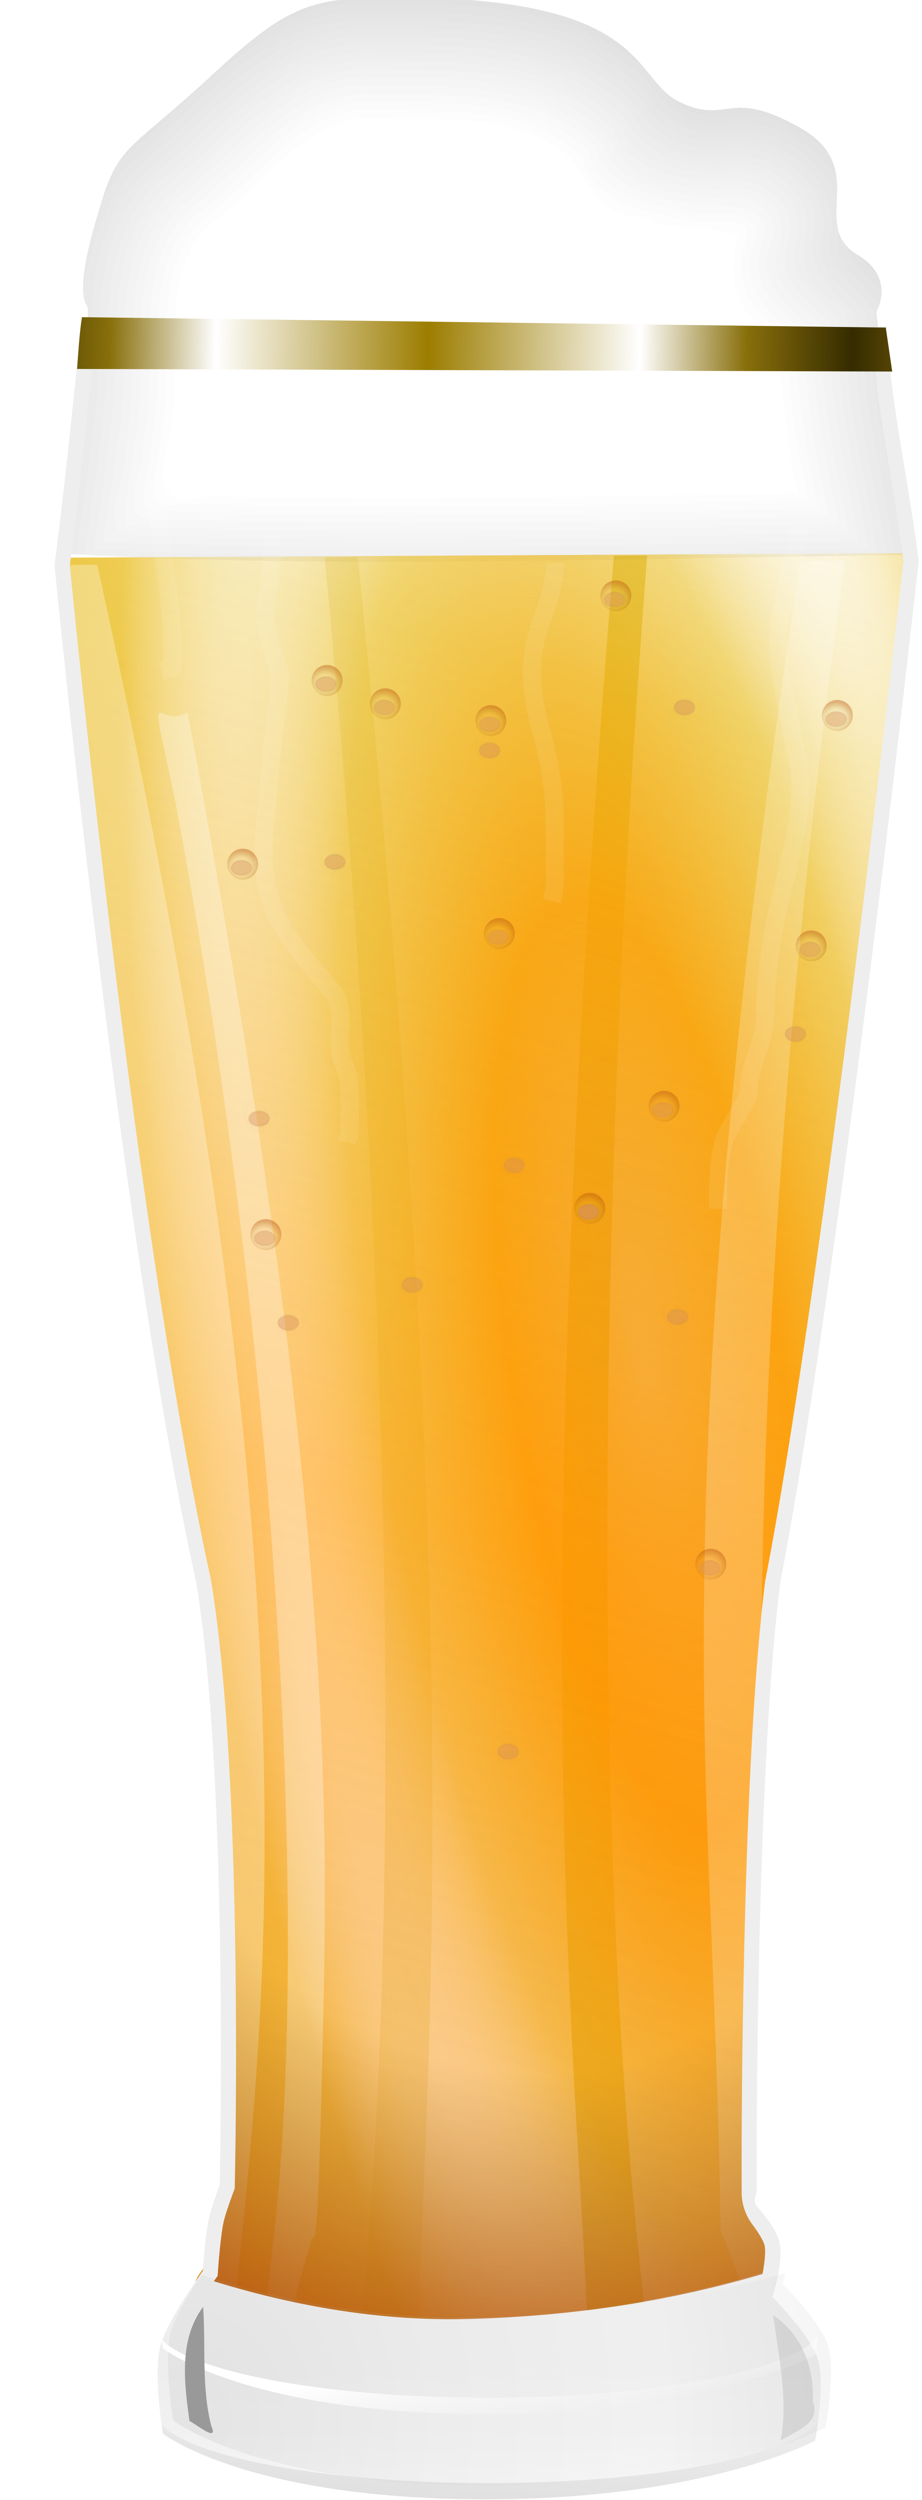 <svg xmlns="http://www.w3.org/2000/svg" xmlns:xlink="http://www.w3.org/1999/xlink" viewBox="0 0 94.207 255.3"><defs><linearGradient id="o" y2="522.04" gradientUnits="userSpaceOnUse" x2="2621.2" y1="507.71" x1="2618.9"><stop offset="0" stop-color="#fff"/><stop offset="1" stop-color="#fff" stop-opacity="0"/></linearGradient><linearGradient id="a"><stop offset="0" stop-color="#945c00"/><stop offset="1" stop-color="#cf8e03"/></linearGradient><linearGradient id="b"><stop offset="0" stop-color="#f08700" stop-opacity=".604"/><stop offset=".184" stop-color="#ff9902" stop-opacity=".906"/><stop offset=".369" stop-color="#e8bb17" stop-opacity=".485"/><stop offset=".5" stop-color="#fff" stop-opacity="0"/><stop offset=".638" stop-color="#e8bb17" stop-opacity=".621"/><stop offset="1" stop-color="#e6b914"/></linearGradient><linearGradient id="i" y2="271.78" xlink:href="#b" gradientUnits="userSpaceOnUse" x2="2556.5" gradientTransform="translate(263.93 -646.06)" y1="1144.5" x1="2297.8"/><linearGradient id="n" y2="512.49" gradientUnits="userSpaceOnUse" x2="2623" y1="555.75" x1="2621"><stop offset="0" stop-color="#ccc"/><stop offset="1" stop-color="#ccc" stop-opacity="0"/></linearGradient><linearGradient id="c"><stop offset="0" stop-color="#f4e3d7" stop-opacity="0"/><stop offset=".5" stop-color="#a46b17" stop-opacity="0"/><stop offset="1" stop-color="#b7510e"/></linearGradient><linearGradient id="k" y2="88.045" gradientUnits="userSpaceOnUse" x2="3379.9" gradientTransform="translate(-754.33 465.21)" y1="43.657" x1="3379.8"><stop offset="0" stop-color="#eee"/><stop offset="1" stop-color="#e6e6e6" stop-opacity="0"/></linearGradient><linearGradient id="l" y2="609.7" spreadMethod="reflect" gradientUnits="userSpaceOnUse" x2="528.61" gradientTransform="matrix(1.733 0 0 1.815 1783.5 -995.59)" y1="608.76" x1="479.83"><stop offset="0" stop-color="#9c7d00"/><stop offset=".5" stop-color="#fff"/><stop offset=".75" stop-color="#886f0b"/><stop offset="1" stop-color="#352b00"/></linearGradient><radialGradient id="j" xlink:href="#c" gradientUnits="userSpaceOnUse" cy="970.62" cx="2601.2" gradientTransform="matrix(-1.522 -.8 .745 -1.417 5868.8 3837.2)" r="85.047"/><radialGradient id="g" xlink:href="#a" gradientUnits="userSpaceOnUse" cy="594.01" cx="258.12" r="7.24"/><radialGradient id="p" xlink:href="#c" gradientUnits="userSpaceOnUse" cy="595.31" cx="248.12" gradientTransform="matrix(1.097 -.019 .017 1 -34.232 4.68)" r="7.24"/><radialGradient id="h" xlink:href="#b" gradientUnits="userSpaceOnUse" cy="971.13" cx="2611.5" gradientTransform="matrix(1.699 -.263 .91 5.881 -2662.1 -4714.8)" r="85.047"/><radialGradient id="m" gradientUnits="userSpaceOnUse" cy="583.12" cx="2554.4" gradientTransform="matrix(2.89 -.039 .047 3.195 -4842.5 -1244.4)" r="64.691"><stop offset="0" stop-color="#777"/><stop offset=".25" stop-color="#ccc"/><stop offset=".5" stop-color="#fff"/><stop offset=".765" stop-color="#777"/><stop offset="1" stop-color="#ccc"/></radialGradient><filter id="e" width="1.786" y="-.127" x="-.393" height="1.254" color-interpolation-filters="sRGB"><feGaussianBlur stdDeviation="1.32"/></filter><filter id="f" width="3.051" y="-.227" x="-1.025" height="1.454" color-interpolation-filters="sRGB"><feGaussianBlur stdDeviation="2.379"/></filter><clipPath id="d" clipPathUnits="userSpaceOnUse"><path d="M243.63 569.36c-.048-.04-2.401-4.263 2.329-7.19 6.016-3.721-1.707-10.971 7.07-16.091 8.778-5.12 8.697-.284 14.67-3.21 5.974-2.925 3.49-13.24 34.338-13.249 10.375-.003 13.289.488 22.798 9.631 9.509 9.144 11.465 8.907 13.494 15.436 1.927 6.203 3.274 12.098 2.014 13.997-.683 1.03 2.34 21.528 3.605 31.263-29.669 1.955-68.109.724-104.61.198.654-7.867 4.228-28.57 4.289-30.784z" fill-rule="evenodd" fill="maroon"/></clipPath></defs><g fill="#fff"><g fill-rule="evenodd" color="#000"><path d="M36.568 56.892l-3.4.016c6.222 64.295 8.283 132.018 3.833 179.498a76.74 76.74 0 005.757.48c.09-2.432.168-4.758.289-7.616 1.279-30.234 3.49-72.942-6.479-172.381z" opacity=".2"/><path d="M66.124 56.733l-3.4.016c-7.966 97.381-5.058 139.422-3.286 169.317.222 3.757.388 6.99.545 10.022 2.034-.248 3.983-.546 5.837-.866-5.433-46.718-4.684-114.079.304-178.487z" opacity=".6"/></g><g transform="matrix(-.834 0 0 .807 292.74 -427.66)" clip-path="url(#d)" fill-rule="evenodd"><path d="M305.12 529.15c-11.519-.244-24.519.369-33.688 8.219-2.277 1.467-3.196 4.42-5.563 5.562-4.558.962-9.704-.506-13.594 2.688-5.815 2.896-8.353 9.9-7.437 16-2.837 2.735-6.706 6.298-5.156 10.625.597 11.198-4.834 22.133-3.406 33.219 2.21 4.49 7.958 2.54 11.844 2.406 21.079.761 42.302.957 63.44.909 12.497-.155 25.496-.324 37.654-1.409-1.625-13.78-4.487-27.55-4-41.406-1.02-8.963-5.714-17.287-12.998-22.559-7.336-7.142-16.062-15.389-27.096-14.254zm1.094.188c11.348-.49 19.648 8.523 27.312 15.562 8.368 6.329 12.362 17.542 11.463 28.065.274 11.478 2.552 22.83 3.911 34.247-32.794 2.214-66.056 1.123-98.656.625-4.205-1.148-9.923 2.318-13.219-1.657-1.826-4.076-.165-8.89.263-13.186 1.34-7.672 3.502-15.53 2.331-23.252.263-3.5 3.433-5.677 5.5-8.125-1.144-6.554 2.222-13.905 8.375-16.406 3.92-2.866 9.234-.56 13.438-2.406 7.016-10.77 20.975-13.54 33.066-13.365 2.06-.095 4.264.138 6.216-.104z" opacity=".01"/><path d="M306.19 528.05c-12.273-.151-26.18.241-35.824 8.906-2.543 1.666-3.5 5.833-7.082 5.281-4.245-.106-8.58.115-12.062 2.75-5.58 3.151-8.235 9.987-7.438 16.22-3.002 2.83-6.607 6.558-5.156 11.062.613 11.169-4.73 22.115-3.437 33.219 2.539 6.477 10.659 2.69 15.673 3.665 33.144.51 66.43 1.645 99.483-.728-1.593-14.087-4.535-28.076-4.089-42.264-.92-9.346-5.818-18.078-13.41-23.576-7.348-7.143-15.708-15.04-26.658-14.535zm.031 2.344c10.757-.496 18.876 8.002 26.031 14.812 8.438 6.101 12.601 17.004 11.67 27.236.253 11.334 2.498 22.528 3.83 33.795-32.72 2.023-65.541 1.138-98.281.437-3.719-.73-8.161 1.884-11.375-.781-1.71-3.392-.352-7.535-.063-11.188 1.1-7.83 3.827-15.761 2.688-23.656-.786-4.056 3.689-6.428 5.438-9.25-1.085-6.025 1.742-13.184 7.687-15.562 3.97-3.2 10.082-.032 14-2.937 6.625-10.042 19.737-12.942 31.125-12.781 2.397-.116 4.965.098 7.25-.125z" opacity=".01"/><path d="M306.09 527.02c-14.494-.554-31.693 1.181-40.844 13.938-6.033.034-12.193.46-16.844 4.719-4.82 3.736-5.65 10.356-6.219 15.688-4.034 3.057-5.733 8.06-4.562 12.906.107 10.7-5.274 21.452-3.188 32.094 3.207 6.689 11.36 2.839 16.906 3.83 33.355.5 66.87 1.68 100.13-.83-1.75-14.845-4.473-29.592-4.344-44.531-1.077-10.305-7.642-18.81-15.625-24.97-6.863-6.704-15.268-13.386-25.406-12.843zm.125 4.406c12.722-.26 21.191 11.092 29.906 18.781 6.593 7.218 7.188 17.49 6.938 26.844.668 9.413 2.355 18.815 3.5 28.22-33.743 2.195-67.668.668-101.38.5-2.98.833-8.318.62-6.813-4.063.451-10.816 4.837-21.631 3.406-32.47 1.284-4.086 6.988-5.779 5.219-10.593-.158-7.973 7.829-14.36 15.625-12.97 4.942.734 7.125-3.35 10.094-6.437 9.28-7.921 22.069-7.785 33.5-7.812z" opacity=".01"/><path d="M306 525.99c-14.677-.538-31.956 1.242-41.25 14-5.813-.062-11.789.504-16.375 4.438-5.062 3.714-7.01 10.29-6.906 16.219-4.243 3.23-6.086 8.514-4.875 13.625.123 10.869-5.507 21.772-3.063 32.594 2.752 6.243 10.47 4.407 15.75 4.156 34.331.872 68.978 1.877 103.31-.719-1.649-15.225-4.605-30.308-4.437-45.625-1.156-10.484-7.726-19.295-15.938-25.562-7.092-6.918-15.746-13.716-26.22-13.125zm1.156 6.469c11.95.41 19.893 11.166 28.188 18.438 6.8 7.399 6.683 17.75 6.763 27.216.463 8.682 2.676 18.046 2.987 26.222-33.3 2.06-66.764.57-100.03.406-2.442.441-7.058 1.112-5.656-3 .412-10.747 4.881-21.489 3.375-32.281 1.726-3.963 7.04-5.899 5.25-10.812-.134-7.382 7.395-13.332 14.625-11.938 4.258.34 7.36-1.821 9.406-5.375 9.16-9.305 23.055-8.77 35.094-8.875z" opacity=".01"/><path d="M305.91 524.96c-14.772-.468-32.143 1.173-41.594 14.062-8.184-.703-17.088 2.481-21.188 9.969-2.633 3.49-1.737 8.526-3.437 11.938-4.217 3.45-5.006 9.107-4.157 14.219-.112 10.689-5.723 21.71-2.843 32.375 2.945 6.32 10.75 5.05 16.344 4.531 34.796.856 69.9 1.93 104.69-.812-1.563-15.603-4.73-31.03-4.532-46.72-1.207-10.689-7.861-19.769-16.28-26.188-7.28-7.093-16.228-14.013-27-13.374zm1.219 8.531c11.73.512 19.233 10.981 27.438 18.062 5.74 6.458 6.807 15.545 6.362 24.061.496 9.3 2.07 18.521 3.325 27.751-33.066 1.964-66.28.504-99.312.344-2.536.557-5.894.887-4.469-2.844.757-10.396 4.698-20.942 3.407-31.375 2.24-3.702 6.904-5.912 5.187-10.844-.071-6.985 6.893-12.166 13.625-10.906 4.05.14 7.672-1.31 9.469-5 8.789-9.701 22.97-9.149 34.969-9.25z" opacity=".01"/><path d="M305.84 523.93c-14.933-.477-32.385 1.254-42.094 14.125-10.528-1.271-21.783 5.569-23.75 16.312-.12 3.62-.867 6.57-3.688 9.031-4.15 6.022-.285 13.57-2.843 20.156-1.097 8.1-4.527 16.93-1.47 24.875 3.604 6.991 12.193 4.614 18.345 4.844 34.82.487 69.758 1.848 104.5-1.094-1.38-15.733-4.924-31.17-4.531-47-1.08-11.229-7.88-20.966-16.688-27.594-7.456-7.297-16.74-14.344-27.781-13.656zm.438 10.594c11.767-.062 19.331 10.78 27.468 17.688 6.557 7.092 6.155 17.066 6.294 26.06.61 8.12 1.948 16.116 3.019 24.128-32.704 1.881-65.621.427-98.25.281-3.82 1.484-3.892-1.425-3.094-4.594 1.294-9.423 4.305-18.973 3.219-28.469 2.363-3.425 6.967-5.62 5.156-10.375-.415-6.667 6.224-11.8 12.625-10.469 4.75.267 8.447-1.91 10.72-5.906 8.557-8.688 21.592-8.222 32.843-8.344z" opacity=".01"/><path d="M305.75 522.9c-15.141-.562-32.641 1.484-42.656 14.188-12.243-1.573-24.634 8.441-24.594 21-1.467 3.793-5.895 7.096-5.344 11.938 1.838 12.705-5.733 25.247-2.594 37.906 2.904 7.107 11.495 7.365 17.938 6.156 35.714.902 71.78 2.038 107.5-.969-1.388-16.115-5.05-31.902-4.656-48.094-1.111-11.435-8-21.382-17-28.188-7.692-7.507-17.236-14.665-28.594-13.938zm.625 12.656c11.311.03 18.442 10.508 26.375 17.062 6.22 6.612 6.303 16.148 6.188 24.75.52 8.055 1.939 16.168 2.906 24.062-32.37 1.702-64.832.534-97.188.094-4.102 1.907-1.274-4.79-1.333-7.018 1.702-8.148 3.215-16.842 2.895-24.92 3.277-3.16 6.294-6.119 4.906-10.906-.032-5.973 6.01-10.047 11.625-8.874 4.645.033 8.965-1.407 11-5.72 8.298-9.006 21.412-8.359 32.625-8.53z" opacity=".01"/><path d="M305.66 521.86c-15.244-.518-32.774 1.474-43 14.188-13.046-1.502-25.589 9.67-25.312 22.812-4.556 4.015-5.936 10.343-4.906 16.188-.248 11.175-6.177 22.82-2.5 33.844 3.206 7.34 12.142 7.133 18.719 6.438 36.144.421 72.412 1.972 108.47-1.282-1.322-16.49-5.166-32.629-4.75-49.188-1.165-11.613-8.131-21.852-17.344-28.78-7.875-7.754-17.73-14.989-29.375-14.22zm1.375 14.719c10.542.528 17.184 10.385 24.812 16.562 6.102 6.377 6.2 15.855 6.063 24.281.545 7.742 1.719 15.341 2.812 23.031-32.341 1.615-64.766.464-97.094 0 .404-6.89 3.175-15.874 3.531-23.75.638-3.161-1.517-6.984 2.094-8.875 3.46-2.134 3.52-5.353 2.906-8.938-.181-5.54 5.47-9.172 10.625-8.062 4.88-.01 9.667-1.477 11.75-6.063 8.17-8.886 21.494-7.967 32.5-8.187z" opacity=".01"/><path d="M305.56 520.83c-15.396-.532-32.984 1.579-43.438 14.219-13.183-1.34-25.883 9.975-25.719 23.312-4.675 4.247-6.007 10.668-5 16.656-.304 11.372-6.274 23.156-2.406 34.375 3.335 7.527 12.503 7.841 19.406 6.969 36.602.415 73.335 2.01 109.84-1.375-1.307-16.85-5.218-33.384-4.875-50.281-1.14-12.22-8.75-22.784-18.355-30.06-7.875-7.72-17.913-14.59-29.458-13.815zm1.438 16.781c10.463.762 16.896 10.432 24.406 16.625 7.32 7.925 4.515 19.602 6.037 29.464.552 5.266 1.33 10.512 2.088 15.755-31.556 1.518-63.374.544-94.812-.094 1.298-9.621 4.05-19.385 3.593-29.094 2.89-2.905 6.804-5.72 4.938-10.469-.778-5.33 4.607-9.108 9.594-7.937 4.627-.299 10.398-.93 12.03-5.938 7.713-9.015 21.306-8.104 32.126-8.312z" opacity=".01"/><path d="M305.5 519.8c-15.565-.565-33.208 1.7-43.906 14.25-13.397-1.176-26.177 10.397-26.188 23.906-5.103 4.592-5.878 11.63-5.063 18.031-.676 11.251-6.348 23.059-2.156 34.094 3.543 7.59 12.813 8.33 20 7.312 37.051.415 74.234 2.042 111.19-1.468-1.249-17.224-5.315-34.111-4.969-51.375-1.231-12.047-8.367-22.79-17.969-29.97-8.251-8.212-18.717-15.593-30.938-14.78zm1.469 18.844c10.098.76 16.326 10.323 23.625 16.219 7.777 8.76 3.86 21.164 6.124 31.649.433 4.028 1.112 8.028 1.626 11.976-30.813 1.428-61.697.45-92.5-.094 1.611-9.191 3.672-18.603 3.625-27.844 3.166-3.004 6.805-5.85 4.812-10.656-.865-4.884 4.16-7.988 8.594-7 5.152-.215 11.044-1.28 13-6.53 7.77-8.564 20.616-7.43 31.094-7.72z" opacity=".01"/><path d="M305.41 518.77c-15.662-.548-33.359 1.722-44.25 14.25-13.665-.986-26.558 10.865-26.781 24.531-5.402 4.95-5.69 12.421-5.125 19.156-.892 11.08-6.25 22.832-2.062 33.688 3.59 7.888 13.187 9.24 20.75 8.031 37.51.414 75.157 2.073 112.56-1.562-1.228-17.63-5.41-34.805-5.063-52.47-1.282-12.732-9.016-23.692-19.011-31.245-8.225-8.156-18.928-15.205-31.02-14.38zm1.531 20.906c9.589.766 15.321 9.865 22.344 15.281 8.211 8.555 4.09 21.157 6.406 31.68-.547 3.29 3.189 9.906 0 10.945-29.527 1.154-59.109.46-88.625-.281 1.505-8.665 3.57-17.447 3.344-26.22 3.018-3.088 7.056-5.742 5-10.624-1.28-4.577 3.296-7.541 7.5-6.531 4.698-.515 11.45-.7 13.031-5.97 7.215-9.243 20.596-7.944 31-8.28z" opacity=".01"/><path d="M305.31 517.74c-15.743-.536-33.486 1.755-44.562 14.219-13.909-.713-26.938 11.181-27.375 25.156-5.385 5.107-5.775 12.717-5.156 19.531-.97 11.331-6.468 23.437-1.813 34.469 3.776 7.984 13.498 9.582 21.281 8.375 37.976.434 76.076 2.075 113.94-1.688-1.19-17.966-5.514-35.67-5.156-53.562-1.34-12.558-8.687-23.656-18.594-31.188-8.704-8.569-19.749-16.233-32.562-15.312zm2.25 23c9.02 1.35 14.514 9.961 21.281 15.281 7.59 8.512 3.453 20.547 5.811 30.742.07 3.145 1.54 7.306.876 9.789-29.023 1.072-58.193.486-87.25-.313 1.43-8.161 3.462-16.34 3.063-24.625 3.249-3.19 7.316-6.064 5.094-11.188-1.286-4.03 2.932-6.302 6.5-5.468 5.344-.458 12.422-1.054 14.219-6.907 7.48-8.532 20.319-6.929 30.406-7.312z" opacity=".01"/><path d="M305.22 516.71c-15.878-.559-33.659 1.847-44.938 14.219-14.212-.52-27.247 11.672-27.969 25.812-5.41 5.348-5.654 13.055-5.156 20.094-1.028 11.536-6.68 23.987-1.469 35.125 4.426 8.841 15.197 9.573 23.75 8.563 37.766.515 75.668 2.034 113.31-1.782-1.178-18.339-5.542-36.295-5.281-54.656-1.305-13.05-9.28-24.63-19.636-32.465-8.678-8.552-19.924-15.824-32.614-14.91zm1.656 25.062c8.94.79 14.307 9.696 21.031 14.75 7.368 7.999 3.436 19.688 5.594 29.375-.502 3.126 3.266 9.704-.844 9.75-27.645.823-55.48.42-83.156-.438 1.756-7.71 2.673-15.976 3.281-23.593 3.6-3.1 6.714-6.305 4.657-11.375-1.307-5.088 5.71-4.103 8.968-4.532 4.885-.857 10.154-2.03 11.75-7.25 7.212-7.751 19.094-6.295 28.72-6.687z" opacity=".01"/><path d="M305.16 515.68c-16.135-.678-33.915 2.168-45.562 14.219-14.391-.16-27.375 12.184-28.312 26.469-5.505 5.557-5.598 13.49-5.188 20.719-1.171 11.592-6.694 24.23-1.312 35.406 4.575 9.026 15.532 10.2 24.406 9.063 38.225.499 76.595 2.094 114.69-1.907-1.131-18.702-5.647-37.002-5.375-55.719-1.392-13.396-9.432-25.04-19.948-33.059-8.86-8.751-20.428-16.13-33.395-15.19zm1.688 27.125c8.568.886 13.674 9.488 20.094 14.25 7.278 7.459 3.391 18.856 5.449 28.146-.348 2.822 2.289 8.194.238 9.385-27.293.95-54.618.314-81.906-.281 1.68-7.268 2.478-14.996 3.062-22.22 3.863-3.148 6.79-6.564 4.72-11.811-1.297-4.726 5.887-2.643 8.53-3.594 4.912-1.086 10.564-2.037 11.97-7.625 7.033-7.351 18.627-5.836 27.843-6.25z" opacity=".01"/><path d="M305.06 514.65c-16.155-.592-34.001 2.028-45.719 14.219-14.793-.065-27.911 12.579-29.125 27.156-5.213 5.551-5.747 13.3-5.094 20.438-1.112 11.868-6.928 25.017-1.25 36.531 4.487 8.807 15.247 10.935 24.094 9.594 39.006.459 78.164 2.16 117.03-2-1.115-19.071-5.743-37.723-5.469-56.812-1.433-13.566-9.569-25.505-20.26-33.653-9.083-8.951-20.937-16.46-34.209-15.472zm1.75 29.188c8.364 1.069 13.14 9.36 19.531 14.062 6.81 7.485 2.929 18.374 5.011 27.396-.145 3.483 3.379 10.086-2.823 8.385-25.429.64-51.598.402-76.563-.563 1.391-6.68 2.581-13.505 2.563-20.312 4.15-3.365 7.107-7.058 5-12.625-.918-3.602 5.298-1.39 7.156-2.406 5.228-1.146 11.614-1.994 13.062-8 6.951-7.124 18.037-5.459 27.062-5.937z" opacity=".01"/><path d="M304.97 513.61c-16.232-.565-34.162 2.043-46 14.219-14.892.194-28.42 12.736-29.594 27.625-5.541 5.808-5.816 13.968-5.344 21.438-1.305 11.975-6.833 25.085-1.062 36.594 4.813 9.48 16.276 11.442 25.75 10.125 39.143.513 78.438 2.128 117.44-2.094-1.2-19.409-5.75-38.452-5.625-57.906-1.44-13.844-9.688-25.963-20.573-34.246-9.271-9.187-21.431-16.769-34.99-15.754zm1.844 31.25c7.905 1.149 12.653 9.363 18.812 13.75 6.474 7.409 2.593 17.999 4.699 26.803 1.261 4.92 1.678 9.032-4.822 7.325-24.103.61-48.214.03-72.315-.409 1.74-6.43 1.662-13.607 2.994-19.763 4.717-3.054 5.871-7.41 4.35-12.674 2.639-1.728 8.167-.396 11.594-2.437 5.155-.159 6.779-3.953 9.03-7.657 7.02-6.002 17.108-4.481 25.657-4.937z" opacity=".01"/></g><path d="M92.926 56.509l-86.765.465s6.627 68.297 14.464 103.811c3.387 20.357 2.405 61.848 2.405 61.848s-.867 2.244-1.122 3.415c-.384 1.766-.61 5.388-.61 5.388s-.37.509-.865 1.267c6.524 2.09 16.212 4.408 26.81 4.185 13.146-.276 23.744-2.519 31.19-4.762.234-1.09.513-2.713.272-3.72-.33-1.377-2.325-3.56-2.325-3.56s-.262-42.6 2.405-64.06c6.24-32.34 14.143-104.278 14.143-104.278z"/><path d="M92.926 56.509l-86.765.465s6.627 68.297 14.464 103.811c3.387 20.357 2.405 61.848 2.405 61.848s-.867 2.244-1.122 3.415c-.384 1.766-.61 5.388-.61 5.388s-.37.509-.865 1.267c6.524 2.09 16.212 4.408 26.81 4.185 13.146-.276 23.744-2.519 31.19-4.762.234-1.09.513-2.713.272-3.72-.33-1.377-2.325-3.56-2.325-3.56s-.262-42.6 2.405-64.06c6.24-32.34 14.143-104.278 14.143-104.278z" opacity=".65"/><g fill-rule="evenodd" color="#000"><path d="M9.932 57.674l-3.592.016s6.627 68.298 14.464 103.811c3.387 20.357 2.405 61.848 2.405 61.848s-.867 2.244-1.122 3.415c-.385 1.766-.61 5.388-.61 5.388s-.37.51-.866 1.267c1.068.342 2.253.684 3.48 1.026l.032-.336c3.132-30.49 8.563-74.08-14.191-176.435zm9.236 15.091c-3.171 1.865-4.154-4.583-1.33 8.675 9.88 52.098 13.938 112.273 10.214 146.288a901.71 901.71 0 00-.802 7.553 90.98 90.98 0 002.63.593c.751-3.046 1.518-5.901 2.004-7.215.22-.596.559 2.878 1.059-18.986.502-21.97 1.706-54.176-13.775-136.908z" opacity=".3"/><path d="M86.337 57.258l-4.57.033c-12.04 78.97-10.112 114.9-9.06 140.74 1.255 30.807.693 29.196 1.043 30.035.516 1.24 1.301 3.243 2.18 5.548.937-.255 1.84-.512 2.694-.77.235-1.09.514-2.712.273-3.72-.33-1.377-2.325-3.56-2.325-3.56s-.179-28.308 1.202-50.399c-.138-35.056 2.83-76.887 8.563-117.907z" opacity=".214"/></g><path d="M76.609 195.552l-53.669.657c.278 14.436-.015 26.683-.015 26.683s-.868 2.244-1.123 3.415c-.384 1.766-.61 5.388-.61 5.388s-.37.509-.865 1.267c6.524 2.091 16.212 4.408 26.81 4.185 13.146-.276 23.744-2.519 31.19-4.762.235-1.09.513-2.712.272-3.72-.33-1.377-2.325-3.56-2.325-3.56s-.08-13.745.337-29.554z"/><path d="M8.619 33.192c-.806 8.041-1.673 16.4-2.71 24.454v.176s6.62 68.226 14.48 103.863v.032c3.336 20.093 2.397 61.222 2.39 61.56-.067.168-.83 2.112-1.107 3.384-.396 1.82-.59 4.956-.61 5.291-.09.127-.322.447-.753 1.106l-.561.834h.016c-1.06 1.565-2.632 4.089-3.063 5.837-.71 2.88.272 8.868.272 8.868s8.777 6.907 34.092 6.702c21.88-.177 32.568-5.997 32.568-5.997s1.096-5.668.272-8.323c-.77-2.479-4.618-6.334-4.618-6.334s.13-.498.273-1.122l.048-.016.096-.45c.242-1.12.589-2.736.273-4.056-.226-.941-.863-1.832-1.428-2.582a19.57 19.57 0 00-.753-.93c-.615-.515-.142-1.286-.128-1.748 0-1.205-.01-2.952 0-5.115.016-4.326.074-10.32.208-16.982.268-13.322.871-29.326 2.197-39.992 6.255-32.45 14.143-104.294 14.143-104.294v-.176c-1.016-7.792-2.721-15.448-3.271-23.123l-.048-.705-.706-.016h-.016l-.673 1.7c.618 7.494 2.191 14.873 3.159 22.256-.02.174-7.897 71.905-14.111 104.12v.016l-.016.032c-1.342 10.795-1.929 26.809-2.197 40.152-.134 6.672-.191 12.681-.208 17.014-.01 2.166 0 3.907 0 5.115a5.518 5.518 0 001.186 3.608c.516.685 1.05 1.568 1.155 2.004.146.61-.016 1.904-.209 2.935-7.364 2.183-17.698 4.332-30.515 4.602-9.995.21-19.116-1.872-25.56-3.865l.256-.369.129-.176.016-.224s.242-3.663.593-5.276c.221-1.017 1.09-3.303 1.09-3.303l.049-.112v-.145s.997-41.445-2.422-61.991v-.032C14.102 126.074 7.494 58.055 7.465 57.762c1.003-7.794 1.832-15.84 2.614-23.62z" style="block-progression:tb;text-indent:0;text-transform:none" color="#000"/><path d="M8.208 37.692l83.307.264-.657-4.492-82.157-1.061c-.261 1.754-.367 3.522-.492 5.29z" fill-rule="evenodd"/><path d="M80.611 232.179c-7.677 2.193-18.587 4.376-32.123 4.56-10.907.148-20.859-2.22-27.558-4.357-1.057 1.55-2.731 4.188-3.176 5.992-.71 2.879.27 8.869.27 8.869s8.778 6.915 34.092 6.71c21.88-.176 32.579-6 32.579-6s1.095-5.665.27-8.32c-.768-2.48-4.625-6.334-4.625-6.334s.129-.496.271-1.12z" opacity=".1"/><path d="M83.946 247.373c-2.817 3.565-16.841 6.27-33.706 6.27-16.31 0-29.959-2.527-33.385-5.917.067.488.128.866.128.866s8.777 6.907 34.091 6.702c21.88-.177 32.568-5.997 32.568-5.997s.156-.798.305-1.925zM83.946 238.66c-2.817 3.565-16.841 6.27-33.706 6.27-16.31 0-29.959-2.527-33.385-5.917.067.488.128.866.128.866s8.777 6.907 34.091 6.702c21.88-.177 32.568-5.997 32.568-5.997s.156-.798.305-1.925z" fill-rule="evenodd" color="#000"/><path d="M2684.5 499.47c-.155 7.803.192 16.048-2.469 23.375 3.366-1.496 8.518-2.033 7.594-6.813 1.325-6.566-.083-13.466-5.125-18.125v1.563z" transform="rotate(-9.134 609.074 8371.816) scale(.513)" opacity=".5" filter="url(#e)"/><path d="M2570.3 496.76c-4.922 6.612-3.732 15.236-2.719 22.719 1.196.54 5.926 4.465 4.344 1-1.97-7.727-1.073-15.604-1.625-23.719z" filter="url(#f)" transform="translate(-1297.81 -19.26) scale(.513)"/><g stroke-opacity=".042" fill-rule="evenodd" color="#000"><path d="M255.47 594.01a6.74 6.74 0 11-13.48 0 6.74 6.74 0 0113.48 0z" transform="matrix(.234 0 0 .234 -24.78 -69.51)" opacity=".397" stroke="url(#g)"/><path d="M253.12 597.39c0 1.281-2.181 2.32-4.872 2.32s-4.872-1.039-4.872-2.32 2.181-2.32 4.872-2.32c2.69 0 4.872 1.039 4.872 2.32z" transform="matrix(.22 0 0 .34 -21.318 -133.248)" opacity=".383" stroke="#4a4a4a"/></g><g stroke-opacity=".042" fill-rule="evenodd" color="#000"><path d="M255.47 594.01a6.74 6.74 0 11-13.48 0 6.74 6.74 0 0113.48 0z" transform="matrix(.234 0 0 .234 -23.857 -51.345)" opacity=".397" stroke="url(#g)"/><path d="M253.12 597.39c0 1.281-2.181 2.32-4.872 2.32s-4.872-1.039-4.872-2.32 2.181-2.32 4.872-2.32c2.69 0 4.872 1.039 4.872 2.32z" transform="matrix(.22 0 0 .34 -20.394 -115.083)" opacity=".383" stroke="#4a4a4a"/></g><g stroke-opacity=".042" fill-rule="evenodd" color="#000"><path d="M255.47 594.01a6.74 6.74 0 11-13.48 0 6.74 6.74 0 0113.48 0z" transform="matrix(.234 0 0 .234 -18.828 -67.128)" opacity=".397" stroke="url(#g)"/><path d="M253.12 597.39c0 1.281-2.181 2.32-4.872 2.32s-4.872-1.039-4.872-2.32 2.181-2.32 4.872-2.32c2.69 0 4.872 1.039 4.872 2.32z" transform="matrix(.22 0 0 .34 -15.366 -130.867)" opacity=".383" stroke="#4a4a4a"/></g><g stroke-opacity=".042" fill-rule="evenodd" color="#000"><path d="M255.47 594.01a6.74 6.74 0 11-13.48 0 6.74 6.74 0 0113.48 0z" transform="matrix(.234 0 0 .234 -31.605 -25.134)" opacity=".397" stroke="url(#g)"/><path d="M253.12 597.39c0 1.281-2.181 2.32-4.872 2.32s-4.872-1.039-4.872-2.32 2.181-2.32 4.872-2.32c2.69 0 4.872 1.039 4.872 2.32z" transform="matrix(.22 0 0 .34 -28.142 -88.872)" opacity=".383" stroke="#4a4a4a"/></g><g stroke-opacity=".042" fill-rule="evenodd" color="#000"><path d="M255.47 594.01a6.74 6.74 0 11-13.48 0 6.74 6.74 0 0113.48 0z" transform="matrix(.234 0 0 .234 -33.401 -50.75)" opacity=".397" stroke="url(#g)"/><path d="M253.12 597.39c0 1.281-2.181 2.32-4.872 2.32s-4.872-1.039-4.872-2.32 2.181-2.32 4.872-2.32c2.69 0 4.872 1.039 4.872 2.32z" transform="matrix(.22 0 0 .34 -29.938 -114.488)" opacity=".383" stroke="#4a4a4a"/></g><g stroke-opacity=".042" fill-rule="evenodd" color="#000"><path d="M255.47 594.01a6.74 6.74 0 11-13.48 0 6.74 6.74 0 0113.48 0z" transform="matrix(.234 0 0 .234 -28.629 -4.285)" opacity=".397" stroke="url(#g)"/><path d="M253.12 597.39c0 1.281-2.181 2.32-4.872 2.32s-4.872-1.039-4.872-2.32 2.181-2.32 4.872-2.32c2.69 0 4.872 1.039 4.872 2.32z" transform="matrix(.22 0 0 .34 -25.166 -68.024)" opacity=".383" stroke="#4a4a4a"/></g><g stroke-opacity=".042" fill-rule="evenodd" color="#000"><path d="M255.47 594.01a6.74 6.74 0 11-13.48 0 6.74 6.74 0 0113.48 0z" transform="matrix(.234 0 0 .234 -31.04 -12.921)" opacity=".397" stroke="url(#g)"/><path d="M253.12 597.39c0 1.281-2.181 2.32-4.872 2.32s-4.872-1.039-4.872-2.32 2.181-2.32 4.872-2.32c2.69 0 4.872 1.039 4.872 2.32z" transform="matrix(.22 0 0 .34 -27.578 -76.66)" opacity=".383" stroke="#4a4a4a"/></g><g stroke-opacity=".042" fill-rule="evenodd" color="#000"><path d="M255.47 594.01a6.74 6.74 0 11-13.48 0 6.74 6.74 0 0113.48 0z" transform="matrix(.234 0 0 .234 -5.538 -20.367)" opacity=".397" stroke="url(#g)"/><path d="M253.12 597.39c0 1.281-2.181 2.32-4.872 2.32s-4.872-1.039-4.872-2.32 2.181-2.32 4.872-2.32c2.69 0 4.872 1.039 4.872 2.32z" transform="matrix(.22 0 0 .34 -2.075 -84.105)" opacity=".383" stroke="#4a4a4a"/></g><g stroke-opacity=".042" fill-rule="evenodd" color="#000"><path d="M255.47 594.01a6.74 6.74 0 11-13.48 0 6.74 6.74 0 0113.48 0z" transform="matrix(.234 0 0 .234 9.65 -26.027)" opacity=".397" stroke="url(#g)"/><path d="M253.12 597.39c0 1.281-2.181 2.32-4.872 2.32s-4.872-1.039-4.872-2.32 2.181-2.32 4.872-2.32c2.69 0 4.872 1.039 4.872 2.32z" transform="matrix(.22 0 0 .34 13.113 -89.765)" opacity=".383" stroke="#4a4a4a"/></g><g stroke-opacity=".042" fill-rule="evenodd" color="#000"><path d="M255.47 594.01a6.74 6.74 0 11-13.48 0 6.74 6.74 0 0113.48 0z" transform="matrix(.234 0 0 .234 11.139 -4.876)" opacity=".397" stroke="url(#g)"/><path d="M253.12 597.39c0 1.281-2.181 2.32-4.872 2.32s-4.872-1.039-4.872-2.32 2.181-2.32 4.872-2.32c2.69 0 4.872 1.039 4.872 2.32z" transform="matrix(.22 0 0 .34 14.601 -68.614)" opacity=".383" stroke="#4a4a4a"/></g><g stroke-opacity=".042" fill-rule="evenodd" color="#000"><path d="M255.47 594.01a6.74 6.74 0 11-13.48 0 6.74 6.74 0 0113.48 0z" transform="matrix(.234 0 0 .234 14.423 20.735)" opacity=".397" stroke="url(#g)"/><path d="M253.12 597.39c0 1.281-2.181 2.32-4.872 2.32s-4.872-1.039-4.872-2.32 2.181-2.32 4.872-2.32c2.69 0 4.872 1.039 4.872 2.32z" transform="matrix(.22 0 0 .34 17.885 -43.004)" opacity=".383" stroke="#4a4a4a"/></g><g stroke-opacity=".042" fill-rule="evenodd" color="#000"><path d="M255.47 594.01a6.74 6.74 0 11-13.48 0 6.74 6.74 0 0113.48 0z" transform="matrix(.234 0 0 .234 -6.154 39.5)" opacity=".397" stroke="url(#g)"/><path d="M253.12 597.39c0 1.281-2.181 2.32-4.872 2.32s-4.872-1.039-4.872-2.32 2.181-2.32 4.872-2.32c2.69 0 4.872 1.039 4.872 2.32z" transform="matrix(.22 0 0 .34 -2.691 -24.238)" opacity=".383" stroke="#4a4a4a"/></g><g stroke-opacity=".042" fill-rule="evenodd" color="#000"><path d="M255.47 594.01a6.74 6.74 0 11-13.48 0 6.74 6.74 0 0113.48 0z" transform="matrix(.234 0 0 .234 -7.18 -43.668)" opacity=".397" stroke="url(#g)"/><path d="M253.12 597.39c0 1.281-2.181 2.32-4.872 2.32s-4.872-1.039-4.872-2.32 2.181-2.32 4.872-2.32c2.69 0 4.872 1.039 4.872 2.32z" transform="matrix(.22 0 0 .34 -3.717 -107.407)" opacity=".383" stroke="#4a4a4a"/></g><g stroke-opacity=".042" fill-rule="evenodd" color="#000"><path d="M255.47 594.01a6.74 6.74 0 11-13.48 0 6.74 6.74 0 0113.48 0z" transform="matrix(.234 0 0 .234 -8.053 -62.73)" opacity=".397" stroke="url(#g)"/><path d="M253.12 597.39c0 1.281-2.181 2.32-4.872 2.32s-4.872-1.039-4.872-2.32 2.181-2.32 4.872-2.32c2.69 0 4.872 1.039 4.872 2.32z" transform="matrix(.22 0 0 .34 -4.59 -126.47)" opacity=".383" stroke="#4a4a4a"/></g><g stroke-opacity=".042" fill-rule="evenodd" color="#000"><path d="M255.47 594.01a6.74 6.74 0 11-13.48 0 6.74 6.74 0 0113.48 0z" transform="matrix(.234 0 0 .234 -8.053 -65.41)" opacity=".397" stroke="url(#g)"/><path d="M253.12 597.39c0 1.281-2.181 2.32-4.872 2.32s-4.872-1.039-4.872-2.32 2.181-2.32 4.872-2.32c2.69 0 4.872 1.039 4.872 2.32z" transform="matrix(.22 0 0 .34 -4.59 -129.148)" opacity=".383" stroke="#4a4a4a"/></g><g stroke-opacity=".042" fill-rule="evenodd" color="#000"><path d="M255.47 594.01a6.74 6.74 0 11-13.48 0 6.74 6.74 0 0113.48 0z" transform="matrix(.234 0 0 .234 23.197 -33.77)" opacity=".397" stroke="url(#g)"/><path d="M253.12 597.39c0 1.281-2.181 2.32-4.872 2.32s-4.872-1.039-4.872-2.32 2.181-2.32 4.872-2.32c2.69 0 4.872 1.039 4.872 2.32z" transform="matrix(.22 0 0 .34 26.66 -97.508)" opacity=".383" stroke="#4a4a4a"/></g><g stroke-opacity=".042" fill-rule="evenodd" color="#000"><path d="M255.47 594.01a6.74 6.74 0 11-13.48 0 6.74 6.74 0 0113.48 0z" transform="matrix(.234 0 0 .234 24.685 -42.406)" opacity=".397" stroke="url(#g)"/><path d="M253.12 597.39c0 1.281-2.181 2.32-4.872 2.32s-4.872-1.039-4.872-2.32 2.181-2.32 4.872-2.32c2.69 0 4.872 1.039 4.872 2.32z" transform="matrix(.22 0 0 .34 28.148 -106.144)" opacity=".383" stroke="#4a4a4a"/></g><g stroke-opacity=".042" fill-rule="evenodd" color="#000"><path d="M255.47 594.01a6.74 6.74 0 11-13.48 0 6.74 6.74 0 0113.48 0z" transform="matrix(.234 0 0 .234 -15.955 -8.154)" opacity=".397" stroke="url(#g)"/><path d="M253.12 597.39c0 1.281-2.181 2.32-4.872 2.32s-4.872-1.039-4.872-2.32 2.181-2.32 4.872-2.32c2.69 0 4.872 1.039 4.872 2.32z" transform="matrix(.22 0 0 .34 -12.492 -71.893)" opacity=".383" stroke="#4a4a4a"/></g><g stroke-opacity=".042" fill-rule="evenodd" color="#000"><path d="M255.47 594.01a6.74 6.74 0 11-13.48 0 6.74 6.74 0 0113.48 0z" transform="matrix(.234 0 0 .234 27.353 -65.938)" opacity=".397" stroke="url(#g)"/><path d="M253.12 597.39c0 1.281-2.181 2.32-4.872 2.32s-4.872-1.039-4.872-2.32 2.181-2.32 4.872-2.32c2.69 0 4.872 1.039 4.872 2.32z" transform="matrix(.22 0 0 .34 30.816 -129.676)" opacity=".383" stroke="#4a4a4a"/></g><g stroke-opacity=".042" fill-rule="evenodd" color="#000"><path d="M255.47 594.01a6.74 6.74 0 11-13.48 0 6.74 6.74 0 0113.48 0z" transform="matrix(.234 0 0 .234 11.857 -67.128)" opacity=".397" stroke="url(#g)"/><path d="M253.12 597.39c0 1.281-2.181 2.32-4.872 2.32s-4.872-1.039-4.872-2.32 2.181-2.32 4.872-2.32c2.69 0 4.872 1.039 4.872 2.32z" transform="matrix(.22 0 0 .34 15.32 -130.867)" opacity=".383" stroke="#4a4a4a"/></g><g stroke-opacity=".042" fill-rule="evenodd" color="#000"><path d="M255.47 594.01a6.74 6.74 0 11-13.48 0 6.74 6.74 0 0113.48 0z" transform="matrix(.234 0 0 .234 4.724 -78.15)" opacity=".397" stroke="url(#g)"/><path d="M253.12 597.39c0 1.281-2.181 2.32-4.872 2.32s-4.872-1.039-4.872-2.32 2.181-2.32 4.872-2.32c2.69 0 4.872 1.039 4.872 2.32z" transform="matrix(.22 0 0 .34 8.187 -141.889)" opacity=".383" stroke="#4a4a4a"/></g><g stroke-opacity=".042" fill-rule="evenodd" color="#000"><path d="M255.47 594.01a6.74 6.74 0 11-13.48 0 6.74 6.74 0 0113.48 0z" transform="matrix(.234 0 0 .234 2.056 -15.605)" opacity=".397" stroke="url(#g)"/><path d="M253.12 597.39c0 1.281-2.181 2.32-4.872 2.32s-4.872-1.039-4.872-2.32 2.181-2.32 4.872-2.32c2.69 0 4.872 1.039 4.872 2.32z" transform="matrix(.22 0 0 .34 5.519 -79.344)" opacity=".383" stroke="#4a4a4a"/></g><g stroke-opacity=".042" fill-rule="evenodd" color="#000"><path d="M255.47 594.01a6.74 6.74 0 11-13.48 0 6.74 6.74 0 0113.48 0z" transform="matrix(.234 0 0 .234 2.056 -15.605)" opacity=".397" stroke="url(#g)"/><path d="M253.12 597.39c0 1.281-2.181 2.32-4.872 2.32s-4.872-1.039-4.872-2.32 2.181-2.32 4.872-2.32c2.69 0 4.872 1.039 4.872 2.32z" transform="matrix(.22 0 0 .34 5.519 -79.344)" opacity=".383" stroke="#4a4a4a"/></g><path d="M27.81 54.677v.283c0 8.05-2.074 6.07.849 13.866.076.204-2.065 16.509-1.698 19.808.65 5.853 3.345 8.073 7.075 12.734 1.52 1.9.035 5.164 1.132 7.357.813 1.627.565 4.556.565 6.509 0 1.047-.125.626-.283 1.415M15.925 48.736c0 5.923 1.698 11.508 1.698 17.545 0 2.48.15 1.943-1.132 2.264m-13.3 1.132c0 2.724-.674 5.241-1.132 7.074C1.685 78.247.927 78.413.927 80.43c0 .373.283 1.141.283 1.698m55.464-24.62c0 5.848-4.09 7.171-1.415 16.98 1.586 5.812 1.415 8.285 1.415 13.3 0 1.857.141 2.548-.283 4.244M81.86 53.83c-3.489 13.954-2.698 11.059-.283 24.336.853 4.695-1.355 11.02-2.264 15.564-.62 3.1-1.132 6.779-1.132 9.905 0 2.684-1.698 5.148-1.698 7.923 0 .867-2.195 3.686-2.547 5.093-.462 1.85-.566 3.411-.566 5.377v1.415" opacity=".088" stroke="#fff" stroke-width="1.842"/></g><g fill-rule="evenodd" color="#000"><path d="M36.568 56.892l-3.4.016c6.222 64.295 8.283 132.018 3.833 179.498a76.74 76.74 0 005.757.48c.09-2.432.168-4.758.289-7.616 1.279-30.234 3.49-72.942-6.479-172.381z" opacity=".2" fill="#c7a400"/><path d="M66.124 56.733l-3.4.016c-7.966 97.381-5.058 139.422-3.286 169.317.222 3.757.388 6.99.545 10.022 2.034-.248 3.983-.546 5.837-.866-5.433-46.718-4.684-114.079.304-178.487z" opacity=".6" fill="#c7a501"/></g><g transform="matrix(-.834 0 0 .807 292.74 -427.66)" clip-path="url(#d)" fill-rule="evenodd"><path d="M305.12 529.15c-11.519-.244-24.519.369-33.688 8.219-2.277 1.467-3.196 4.42-5.563 5.562-4.558.962-9.704-.506-13.594 2.688-5.815 2.896-8.353 9.9-7.437 16-2.837 2.735-6.706 6.298-5.156 10.625.597 11.198-4.834 22.133-3.406 33.219 2.21 4.49 7.958 2.54 11.844 2.406 21.079.761 42.302.957 63.44.909 12.497-.155 25.496-.324 37.654-1.409-1.625-13.78-4.487-27.55-4-41.406-1.02-8.963-5.714-17.287-12.998-22.559-7.336-7.142-16.062-15.389-27.096-14.254zm1.094.188c11.348-.49 19.648 8.523 27.312 15.562 8.368 6.329 12.362 17.542 11.463 28.065.274 11.478 2.552 22.83 3.911 34.247-32.794 2.214-66.056 1.123-98.656.625-4.205-1.148-9.923 2.318-13.219-1.657-1.826-4.076-.165-8.89.263-13.186 1.34-7.672 3.502-15.53 2.331-23.252.263-3.5 3.433-5.677 5.5-8.125-1.144-6.554 2.222-13.905 8.375-16.406 3.92-2.866 9.234-.56 13.438-2.406 7.016-10.77 20.975-13.54 33.066-13.365 2.06-.095 4.264.138 6.216-.104z" opacity=".01"/><path d="M306.19 528.05c-12.273-.151-26.18.241-35.824 8.906-2.543 1.666-3.5 5.833-7.082 5.281-4.245-.106-8.58.115-12.062 2.75-5.58 3.151-8.235 9.987-7.438 16.22-3.002 2.83-6.607 6.558-5.156 11.062.613 11.169-4.73 22.115-3.437 33.219 2.539 6.477 10.659 2.69 15.673 3.665 33.144.51 66.43 1.645 99.483-.728-1.593-14.087-4.535-28.076-4.089-42.264-.92-9.346-5.818-18.078-13.41-23.576-7.348-7.143-15.708-15.04-26.658-14.535zm.031 2.344c10.757-.496 18.876 8.002 26.031 14.812 8.438 6.101 12.601 17.004 11.67 27.236.253 11.334 2.498 22.528 3.83 33.795-32.72 2.023-65.541 1.138-98.281.437-3.719-.73-8.161 1.884-11.375-.781-1.71-3.392-.352-7.535-.063-11.188 1.1-7.83 3.827-15.761 2.688-23.656-.786-4.056 3.689-6.428 5.438-9.25-1.085-6.025 1.742-13.184 7.687-15.562 3.97-3.2 10.082-.032 14-2.937 6.625-10.042 19.737-12.942 31.125-12.781 2.397-.116 4.965.098 7.25-.125z" opacity=".01"/><path d="M306.09 527.02c-14.494-.554-31.693 1.181-40.844 13.938-6.033.034-12.193.46-16.844 4.719-4.82 3.736-5.65 10.356-6.219 15.688-4.034 3.057-5.733 8.06-4.562 12.906.107 10.7-5.274 21.452-3.188 32.094 3.207 6.689 11.36 2.839 16.906 3.83 33.355.5 66.87 1.68 100.13-.83-1.75-14.845-4.473-29.592-4.344-44.531-1.077-10.305-7.642-18.81-15.625-24.97-6.863-6.704-15.268-13.386-25.406-12.843zm.125 4.406c12.722-.26 21.191 11.092 29.906 18.781 6.593 7.218 7.188 17.49 6.938 26.844.668 9.413 2.355 18.815 3.5 28.22-33.743 2.195-67.668.668-101.38.5-2.98.833-8.318.62-6.813-4.063.451-10.816 4.837-21.631 3.406-32.47 1.284-4.086 6.988-5.779 5.219-10.593-.158-7.973 7.829-14.36 15.625-12.97 4.942.734 7.125-3.35 10.094-6.437 9.28-7.921 22.069-7.785 33.5-7.812z" opacity=".01"/><path d="M306 525.99c-14.677-.538-31.956 1.242-41.25 14-5.813-.062-11.789.504-16.375 4.438-5.062 3.714-7.01 10.29-6.906 16.219-4.243 3.23-6.086 8.514-4.875 13.625.123 10.869-5.507 21.772-3.063 32.594 2.752 6.243 10.47 4.407 15.75 4.156 34.331.872 68.978 1.877 103.31-.719-1.649-15.225-4.605-30.308-4.437-45.625-1.156-10.484-7.726-19.295-15.938-25.562-7.092-6.918-15.746-13.716-26.22-13.125zm1.156 6.469c11.95.41 19.893 11.166 28.188 18.438 6.8 7.399 6.683 17.75 6.763 27.216.463 8.682 2.676 18.046 2.987 26.222-33.3 2.06-66.764.57-100.03.406-2.442.441-7.058 1.112-5.656-3 .412-10.747 4.881-21.489 3.375-32.281 1.726-3.963 7.04-5.899 5.25-10.812-.134-7.382 7.395-13.332 14.625-11.938 4.258.34 7.36-1.821 9.406-5.375 9.16-9.305 23.055-8.77 35.094-8.875z" opacity=".01"/><path d="M305.91 524.96c-14.772-.468-32.143 1.173-41.594 14.062-8.184-.703-17.088 2.481-21.188 9.969-2.633 3.49-1.737 8.526-3.437 11.938-4.217 3.45-5.006 9.107-4.157 14.219-.112 10.689-5.723 21.71-2.843 32.375 2.945 6.32 10.75 5.05 16.344 4.531 34.796.856 69.9 1.93 104.69-.812-1.563-15.603-4.73-31.03-4.532-46.72-1.207-10.689-7.861-19.769-16.28-26.188-7.28-7.093-16.228-14.013-27-13.374zm1.219 8.531c11.73.512 19.233 10.981 27.438 18.062 5.74 6.458 6.807 15.545 6.362 24.061.496 9.3 2.07 18.521 3.325 27.751-33.066 1.964-66.28.504-99.312.344-2.536.557-5.894.887-4.469-2.844.757-10.396 4.698-20.942 3.407-31.375 2.24-3.702 6.904-5.912 5.187-10.844-.071-6.985 6.893-12.166 13.625-10.906 4.05.14 7.672-1.31 9.469-5 8.789-9.701 22.97-9.149 34.969-9.25z" opacity=".01"/><path d="M305.84 523.93c-14.933-.477-32.385 1.254-42.094 14.125-10.528-1.271-21.783 5.569-23.75 16.312-.12 3.62-.867 6.57-3.688 9.031-4.15 6.022-.285 13.57-2.843 20.156-1.097 8.1-4.527 16.93-1.47 24.875 3.604 6.991 12.193 4.614 18.345 4.844 34.82.487 69.758 1.848 104.5-1.094-1.38-15.733-4.924-31.17-4.531-47-1.08-11.229-7.88-20.966-16.688-27.594-7.456-7.297-16.74-14.344-27.781-13.656zm.438 10.594c11.767-.062 19.331 10.78 27.468 17.688 6.557 7.092 6.155 17.066 6.294 26.06.61 8.12 1.948 16.116 3.019 24.128-32.704 1.881-65.621.427-98.25.281-3.82 1.484-3.892-1.425-3.094-4.594 1.294-9.423 4.305-18.973 3.219-28.469 2.363-3.425 6.967-5.62 5.156-10.375-.415-6.667 6.224-11.8 12.625-10.469 4.75.267 8.447-1.91 10.72-5.906 8.557-8.688 21.592-8.222 32.843-8.344z" opacity=".01"/><path d="M305.75 522.9c-15.141-.562-32.641 1.484-42.656 14.188-12.243-1.573-24.634 8.441-24.594 21-1.467 3.793-5.895 7.096-5.344 11.938 1.838 12.705-5.733 25.247-2.594 37.906 2.904 7.107 11.495 7.365 17.938 6.156 35.714.902 71.78 2.038 107.5-.969-1.388-16.115-5.05-31.902-4.656-48.094-1.111-11.435-8-21.382-17-28.188-7.692-7.507-17.236-14.665-28.594-13.938zm.625 12.656c11.311.03 18.442 10.508 26.375 17.062 6.22 6.612 6.303 16.148 6.188 24.75.52 8.055 1.939 16.168 2.906 24.062-32.37 1.702-64.832.534-97.188.094-4.102 1.907-1.274-4.79-1.333-7.018 1.702-8.148 3.215-16.842 2.895-24.92 3.277-3.16 6.294-6.119 4.906-10.906-.032-5.973 6.01-10.047 11.625-8.874 4.645.033 8.965-1.407 11-5.72 8.298-9.006 21.412-8.359 32.625-8.53z" opacity=".01"/><path d="M305.66 521.86c-15.244-.518-32.774 1.474-43 14.188-13.046-1.502-25.589 9.67-25.312 22.812-4.556 4.015-5.936 10.343-4.906 16.188-.248 11.175-6.177 22.82-2.5 33.844 3.206 7.34 12.142 7.133 18.719 6.438 36.144.421 72.412 1.972 108.47-1.282-1.322-16.49-5.166-32.629-4.75-49.188-1.165-11.613-8.131-21.852-17.344-28.78-7.875-7.754-17.73-14.989-29.375-14.22zm1.375 14.719c10.542.528 17.184 10.385 24.812 16.562 6.102 6.377 6.2 15.855 6.063 24.281.545 7.742 1.719 15.341 2.812 23.031-32.341 1.615-64.766.464-97.094 0 .404-6.89 3.175-15.874 3.531-23.75.638-3.161-1.517-6.984 2.094-8.875 3.46-2.134 3.52-5.353 2.906-8.938-.181-5.54 5.47-9.172 10.625-8.062 4.88-.01 9.667-1.477 11.75-6.063 8.17-8.886 21.494-7.967 32.5-8.187z" opacity=".01"/><path d="M305.56 520.83c-15.396-.532-32.984 1.579-43.438 14.219-13.183-1.34-25.883 9.975-25.719 23.312-4.675 4.247-6.007 10.668-5 16.656-.304 11.372-6.274 23.156-2.406 34.375 3.335 7.527 12.503 7.841 19.406 6.969 36.602.415 73.335 2.01 109.84-1.375-1.307-16.85-5.218-33.384-4.875-50.281-1.14-12.22-8.75-22.784-18.355-30.06-7.875-7.72-17.913-14.59-29.458-13.815zm1.438 16.781c10.463.762 16.896 10.432 24.406 16.625 7.32 7.925 4.515 19.602 6.037 29.464.552 5.266 1.33 10.512 2.088 15.755-31.556 1.518-63.374.544-94.812-.094 1.298-9.621 4.05-19.385 3.593-29.094 2.89-2.905 6.804-5.72 4.938-10.469-.778-5.33 4.607-9.108 9.594-7.937 4.627-.299 10.398-.93 12.03-5.938 7.713-9.015 21.306-8.104 32.126-8.312z" opacity=".01"/><path d="M305.5 519.8c-15.565-.565-33.208 1.7-43.906 14.25-13.397-1.176-26.177 10.397-26.188 23.906-5.103 4.592-5.878 11.63-5.063 18.031-.676 11.251-6.348 23.059-2.156 34.094 3.543 7.59 12.813 8.33 20 7.312 37.051.415 74.234 2.042 111.19-1.468-1.249-17.224-5.315-34.111-4.969-51.375-1.231-12.047-8.367-22.79-17.969-29.97-8.251-8.212-18.717-15.593-30.938-14.78zm1.469 18.844c10.098.76 16.326 10.323 23.625 16.219 7.777 8.76 3.86 21.164 6.124 31.649.433 4.028 1.112 8.028 1.626 11.976-30.813 1.428-61.697.45-92.5-.094 1.611-9.191 3.672-18.603 3.625-27.844 3.166-3.004 6.805-5.85 4.812-10.656-.865-4.884 4.16-7.988 8.594-7 5.152-.215 11.044-1.28 13-6.53 7.77-8.564 20.616-7.43 31.094-7.72z" opacity=".01"/><path d="M305.41 518.77c-15.662-.548-33.359 1.722-44.25 14.25-13.665-.986-26.558 10.865-26.781 24.531-5.402 4.95-5.69 12.421-5.125 19.156-.892 11.08-6.25 22.832-2.062 33.688 3.59 7.888 13.187 9.24 20.75 8.031 37.51.414 75.157 2.073 112.56-1.562-1.228-17.63-5.41-34.805-5.063-52.47-1.282-12.732-9.016-23.692-19.011-31.245-8.225-8.156-18.928-15.205-31.02-14.38zm1.531 20.906c9.589.766 15.321 9.865 22.344 15.281 8.211 8.555 4.09 21.157 6.406 31.68-.547 3.29 3.189 9.906 0 10.945-29.527 1.154-59.109.46-88.625-.281 1.505-8.665 3.57-17.447 3.344-26.22 3.018-3.088 7.056-5.742 5-10.624-1.28-4.577 3.296-7.541 7.5-6.531 4.698-.515 11.45-.7 13.031-5.97 7.215-9.243 20.596-7.944 31-8.28z" opacity=".01"/><path d="M305.31 517.74c-15.743-.536-33.486 1.755-44.562 14.219-13.909-.713-26.938 11.181-27.375 25.156-5.385 5.107-5.775 12.717-5.156 19.531-.97 11.331-6.468 23.437-1.813 34.469 3.776 7.984 13.498 9.582 21.281 8.375 37.976.434 76.076 2.075 113.94-1.688-1.19-17.966-5.514-35.67-5.156-53.562-1.34-12.558-8.687-23.656-18.594-31.188-8.704-8.569-19.749-16.233-32.562-15.312zm2.25 23c9.02 1.35 14.514 9.961 21.281 15.281 7.59 8.512 3.453 20.547 5.811 30.742.07 3.145 1.54 7.306.876 9.789-29.023 1.072-58.193.486-87.25-.313 1.43-8.161 3.462-16.34 3.063-24.625 3.249-3.19 7.316-6.064 5.094-11.188-1.286-4.03 2.932-6.302 6.5-5.468 5.344-.458 12.422-1.054 14.219-6.907 7.48-8.532 20.319-6.929 30.406-7.312z" opacity=".01"/><path d="M305.22 516.71c-15.878-.559-33.659 1.847-44.938 14.219-14.212-.52-27.247 11.672-27.969 25.812-5.41 5.348-5.654 13.055-5.156 20.094-1.028 11.536-6.68 23.987-1.469 35.125 4.426 8.841 15.197 9.573 23.75 8.563 37.766.515 75.668 2.034 113.31-1.782-1.178-18.339-5.542-36.295-5.281-54.656-1.305-13.05-9.28-24.63-19.636-32.465-8.678-8.552-19.924-15.824-32.614-14.91zm1.656 25.062c8.94.79 14.307 9.696 21.031 14.75 7.368 7.999 3.436 19.688 5.594 29.375-.502 3.126 3.266 9.704-.844 9.75-27.645.823-55.48.42-83.156-.438 1.756-7.71 2.673-15.976 3.281-23.593 3.6-3.1 6.714-6.305 4.657-11.375-1.307-5.088 5.71-4.103 8.968-4.532 4.885-.857 10.154-2.03 11.75-7.25 7.212-7.751 19.094-6.295 28.72-6.687z" opacity=".01"/><path d="M305.16 515.68c-16.135-.678-33.915 2.168-45.562 14.219-14.391-.16-27.375 12.184-28.312 26.469-5.505 5.557-5.598 13.49-5.188 20.719-1.171 11.592-6.694 24.23-1.312 35.406 4.575 9.026 15.532 10.2 24.406 9.063 38.225.499 76.595 2.094 114.69-1.907-1.131-18.702-5.647-37.002-5.375-55.719-1.392-13.396-9.432-25.04-19.948-33.059-8.86-8.751-20.428-16.13-33.395-15.19zm1.688 27.125c8.568.886 13.674 9.488 20.094 14.25 7.278 7.459 3.391 18.856 5.449 28.146-.348 2.822 2.289 8.194.238 9.385-27.293.95-54.618.314-81.906-.281 1.68-7.268 2.478-14.996 3.062-22.22 3.863-3.148 6.79-6.564 4.72-11.811-1.297-4.726 5.887-2.643 8.53-3.594 4.912-1.086 10.564-2.037 11.97-7.625 7.033-7.351 18.627-5.836 27.843-6.25z" opacity=".01"/><path d="M305.06 514.65c-16.155-.592-34.001 2.028-45.719 14.219-14.793-.065-27.911 12.579-29.125 27.156-5.213 5.551-5.747 13.3-5.094 20.438-1.112 11.868-6.928 25.017-1.25 36.531 4.487 8.807 15.247 10.935 24.094 9.594 39.006.459 78.164 2.16 117.03-2-1.115-19.071-5.743-37.723-5.469-56.812-1.433-13.566-9.569-25.505-20.26-33.653-9.083-8.951-20.937-16.46-34.209-15.472zm1.75 29.188c8.364 1.069 13.14 9.36 19.531 14.062 6.81 7.485 2.929 18.374 5.011 27.396-.145 3.483 3.379 10.086-2.823 8.385-25.429.64-51.598.402-76.563-.563 1.391-6.68 2.581-13.505 2.563-20.312 4.15-3.365 7.107-7.058 5-12.625-.918-3.602 5.298-1.39 7.156-2.406 5.228-1.146 11.614-1.994 13.062-8 6.951-7.124 18.037-5.459 27.062-5.937z" opacity=".01"/><path d="M304.97 513.61c-16.232-.565-34.162 2.043-46 14.219-14.892.194-28.42 12.736-29.594 27.625-5.541 5.808-5.816 13.968-5.344 21.438-1.305 11.975-6.833 25.085-1.062 36.594 4.813 9.48 16.276 11.442 25.75 10.125 39.143.513 78.438 2.128 117.44-2.094-1.2-19.409-5.75-38.452-5.625-57.906-1.44-13.844-9.688-25.963-20.573-34.246-9.271-9.187-21.431-16.769-34.99-15.754zm1.844 31.25c7.905 1.149 12.653 9.363 18.812 13.75 6.474 7.409 2.593 17.999 4.699 26.803 1.261 4.92 1.678 9.032-4.822 7.325-24.103.61-48.214.03-72.315-.409 1.74-6.43 1.662-13.607 2.994-19.763 4.717-3.054 5.871-7.41 4.35-12.674 2.639-1.728 8.167-.396 11.594-2.437 5.155-.159 6.779-3.953 9.03-7.657 7.02-6.002 17.108-4.481 25.657-4.937z" opacity=".01"/></g><path d="M2710.3 147.66l-169.09.906s12.914 133.1 28.188 202.31c6.6 39.671 4.688 120.53 4.688 120.53s-1.691 4.373-2.188 6.656c-.75 3.442-1.188 10.5-1.188 10.5s-.722.992-1.687 2.47c12.715 4.074 31.594 8.59 52.25 8.155 25.617-.538 46.271-4.908 60.781-9.28.458-2.124 1.002-5.286.531-7.25-.642-2.684-4.531-6.938-4.531-6.938s-.511-83.02 4.687-124.84c12.16-63.024 27.563-203.22 27.563-203.22z" fill="url(#h)" transform="translate(-1297.81 -19.26) scale(.513)"/><path d="M2710.3 147.66l-169.09.906s12.914 133.1 28.188 202.31c6.6 39.671 4.688 120.53 4.688 120.53s-1.691 4.373-2.188 6.656c-.75 3.442-1.188 10.5-1.188 10.5s-.722.992-1.687 2.47c12.715 4.074 31.594 8.59 52.25 8.155 25.617-.538 46.271-4.908 60.781-9.28.458-2.124 1.002-5.286.531-7.25-.642-2.684-4.531-6.938-4.531-6.938s-.511-83.02 4.687-124.84c12.16-63.024 27.563-203.22 27.563-203.22z" opacity=".65" fill="url(#i)" transform="translate(-1297.81 -19.26) scale(.513)"/><g fill-rule="evenodd" color="#000" fill="#fff"><path d="M9.932 57.674l-3.592.016s6.627 68.298 14.464 103.811c3.387 20.357 2.405 61.848 2.405 61.848s-.867 2.244-1.122 3.415c-.385 1.766-.61 5.388-.61 5.388s-.37.51-.866 1.267c1.068.342 2.253.684 3.48 1.026l.032-.336c3.132-30.49 8.563-74.08-14.191-176.435zm9.236 15.091c-3.171 1.865-4.154-4.583-1.33 8.675 9.88 52.098 13.938 112.273 10.214 146.288a901.71 901.71 0 00-.802 7.553 90.98 90.98 0 002.63.593c.751-3.046 1.518-5.901 2.004-7.215.22-.596.559 2.878 1.059-18.986.502-21.97 1.706-54.176-13.775-136.908z" opacity=".3"/><path d="M86.337 57.258l-4.57.033c-12.04 78.97-10.112 114.9-9.06 140.74 1.255 30.807.693 29.196 1.043 30.035.516 1.24 1.301 3.243 2.18 5.548.937-.255 1.84-.512 2.694-.77.235-1.09.514-2.712.273-3.72-.33-1.377-2.325-3.56-2.325-3.56s-.179-28.308 1.202-50.399c-.138-35.056 2.83-76.887 8.563-117.907z" opacity=".214"/></g><path d="M2678.5 418.63l-104.59 1.281c.54 28.134-.031 52-.031 52s-1.69 4.373-2.187 6.656c-.75 3.442-1.188 10.5-1.188 10.5s-.722.992-1.687 2.47c12.715 4.074 31.594 8.59 52.25 8.155 25.617-.538 46.27-4.908 60.78-9.28.459-2.124 1.002-5.286.532-7.25-.642-2.684-4.531-6.938-4.531-6.938s-.154-26.786.656-57.594z" fill="url(#j)" transform="translate(-1297.81 -19.26) scale(.513)"/><path style="block-progression:tb;text-indent:0;text-transform:none" d="M2546 102.22c-1.571 15.671-3.26 31.96-5.281 47.656v.344s12.902 132.96 28.219 202.41v.062c6.5 39.157 4.671 119.31 4.656 119.97-.128.328-1.617 4.115-2.156 6.594-.772 3.548-1.148 9.66-1.188 10.312-.178.247-.629.871-1.469 2.156l-1.093 1.625h.03c-2.065 3.05-5.128 7.968-5.968 11.375-1.382 5.612.531 17.281.531 17.281s17.105 13.461 66.438 13.062c42.64-.344 63.47-11.688 63.47-11.688s2.136-11.045.53-16.219c-1.499-4.831-9-12.344-9-12.344s.255-.971.532-2.187l.094-.031.187-.875c.472-2.185 1.147-5.333.531-7.907-.438-1.833-1.681-3.57-2.78-5.03-.55-.732-1.08-1.355-1.47-1.813-1.197-1.003-.276-2.506-.25-3.407 0-2.349-.016-5.753 0-9.968.034-8.43.146-20.113.407-33.094.521-25.962 1.697-57.152 4.28-77.938 12.192-63.24 27.564-203.25 27.564-203.25v-.344c-1.98-15.186-5.303-30.106-6.375-45.062l-.094-1.375-1.375-.031h-.031l-1.313 3.312c1.204 14.605 4.271 28.985 6.157 43.375-.037.339-15.39 140.13-27.5 202.91v.031l-.031.063c-2.616 21.038-3.76 52.246-4.282 78.25a2108.946 2108.946 0 00-.406 33.156c-.017 4.221 0 7.614 0 9.969-.075 2.765.824 5.11 2.313 7.03 1.005 1.337 2.046 3.057 2.25 3.907.284 1.19-.031 3.71-.407 5.719-14.352 4.255-34.49 8.444-59.469 8.969-19.479.409-37.253-3.649-49.812-7.532.114-.16.5-.718.5-.718l.25-.344.031-.438s.472-7.137 1.157-10.28c.431-1.982 2.125-6.438 2.125-6.438l.094-.219v-.281s1.943-80.77-4.72-120.81v-.062c-15.191-68.843-28.07-201.4-28.124-201.97 1.953-15.19 3.57-30.87 5.094-46.031z" color="#000" fill="url(#k)" transform="translate(-1297.81 -19.26) scale(.513)"/><path d="M2545.2 110.99l162.35.514-1.28-8.754-160.11-2.068c-.509 3.419-.716 6.863-.96 10.308z" fill-rule="evenodd" fill="url(#l)" transform="translate(-1297.81 -19.26) scale(.513)"/><path d="M2686.3 490.01c-14.961 4.274-36.223 8.528-62.602 8.886-21.256.29-40.65-4.327-53.706-8.49-2.06 3.019-5.323 8.161-6.19 11.676-1.382 5.612.526 17.285.526 17.285s17.107 13.476 66.44 13.078c42.64-.344 63.49-11.693 63.49-11.693s2.134-11.042.529-16.216c-1.5-4.831-9.016-12.343-9.016-12.343s.252-.968.53-2.184z" opacity=".1" fill="url(#m)" transform="translate(-1297.81 -19.26) scale(.513)"/><path d="M2692.8 519.62c-5.492 6.948-32.821 12.219-65.688 12.219-31.784 0-58.384-4.924-65.062-11.531.131.951.25 1.688.25 1.688s17.105 13.46 66.438 13.062c42.639-.345 63.469-11.688 63.469-11.688s.304-1.554.594-3.75z" fill-rule="evenodd" color="#000" fill="url(#n)" transform="translate(-1297.81 -19.26) scale(.513)"/><path d="M2692.8 502.64c-5.492 6.948-32.821 12.219-65.688 12.219-31.784 0-58.384-4.924-65.062-11.531.131.951.25 1.688.25 1.688s17.105 13.46 66.438 13.062c42.639-.345 63.469-11.688 63.469-11.688s.304-1.554.594-3.75z" fill-rule="evenodd" color="#000" fill="url(#o)" transform="translate(-1297.81 -19.26) scale(.513)"/><path d="M2684.5 499.47c-.155 7.803.192 16.048-2.469 23.375 3.366-1.496 8.518-2.033 7.594-6.813 1.325-6.566-.083-13.466-5.125-18.125v1.563z" transform="rotate(-9.134 609.074 8371.816) scale(.513)" opacity=".5" filter="url(#e)" fill="#999"/><path d="M2570.3 496.76c-4.922 6.612-3.732 15.236-2.719 22.719 1.196.54 5.926 4.465 4.344 1-1.97-7.727-1.073-15.604-1.625-23.719z" filter="url(#f)" fill="#999" transform="translate(-1297.81 -19.26) scale(.513)"/><g stroke-opacity=".042" fill-rule="evenodd" color="#000"><path d="M255.47 594.01a6.74 6.74 0 11-13.48 0 6.74 6.74 0 0113.48 0z" transform="matrix(.234 0 0 .234 -24.78 -69.51)" opacity=".397" stroke="url(#g)" fill="url(#p)"/><path d="M253.12 597.39c0 1.281-2.181 2.32-4.872 2.32s-4.872-1.039-4.872-2.32 2.181-2.32 4.872-2.32c2.69 0 4.872 1.039 4.872 2.32z" transform="matrix(.22 0 0 .34 -21.318 -133.248)" opacity=".383" stroke="#4a4a4a" fill="#d38d5f"/></g><g stroke-opacity=".042" fill-rule="evenodd" color="#000"><path d="M255.47 594.01a6.74 6.74 0 11-13.48 0 6.74 6.74 0 0113.48 0z" transform="matrix(.234 0 0 .234 -23.857 -51.345)" opacity=".397" stroke="url(#g)" fill="url(#p)"/><path d="M253.12 597.39c0 1.281-2.181 2.32-4.872 2.32s-4.872-1.039-4.872-2.32 2.181-2.32 4.872-2.32c2.69 0 4.872 1.039 4.872 2.32z" transform="matrix(.22 0 0 .34 -20.394 -115.083)" opacity=".383" stroke="#4a4a4a" fill="#d38d5f"/></g><g stroke-opacity=".042" fill-rule="evenodd" color="#000"><path d="M255.47 594.01a6.74 6.74 0 11-13.48 0 6.74 6.74 0 0113.48 0z" transform="matrix(.234 0 0 .234 -18.828 -67.128)" opacity=".397" stroke="url(#g)" fill="url(#p)"/><path d="M253.12 597.39c0 1.281-2.181 2.32-4.872 2.32s-4.872-1.039-4.872-2.32 2.181-2.32 4.872-2.32c2.69 0 4.872 1.039 4.872 2.32z" transform="matrix(.22 0 0 .34 -15.366 -130.867)" opacity=".383" stroke="#4a4a4a" fill="#d38d5f"/></g><g stroke-opacity=".042" fill-rule="evenodd" color="#000"><path d="M255.47 594.01a6.74 6.74 0 11-13.48 0 6.74 6.74 0 0113.48 0z" transform="matrix(.234 0 0 .234 -31.605 -25.134)" opacity=".397" stroke="url(#g)" fill="url(#p)"/><path d="M253.12 597.39c0 1.281-2.181 2.32-4.872 2.32s-4.872-1.039-4.872-2.32 2.181-2.32 4.872-2.32c2.69 0 4.872 1.039 4.872 2.32z" transform="matrix(.22 0 0 .34 -28.142 -88.872)" opacity=".383" stroke="#4a4a4a" fill="#d38d5f"/></g><g stroke-opacity=".042" fill-rule="evenodd" color="#000"><path d="M255.47 594.01a6.74 6.74 0 11-13.48 0 6.74 6.74 0 0113.48 0z" transform="matrix(.234 0 0 .234 -33.401 -50.75)" opacity=".397" stroke="url(#g)" fill="url(#p)"/><path d="M253.12 597.39c0 1.281-2.181 2.32-4.872 2.32s-4.872-1.039-4.872-2.32 2.181-2.32 4.872-2.32c2.69 0 4.872 1.039 4.872 2.32z" transform="matrix(.22 0 0 .34 -29.938 -114.488)" opacity=".383" stroke="#4a4a4a" fill="#d38d5f"/></g><g stroke-opacity=".042" fill-rule="evenodd" color="#000"><path d="M255.47 594.01a6.74 6.74 0 11-13.48 0 6.74 6.74 0 0113.48 0z" transform="matrix(.234 0 0 .234 -28.629 -4.285)" opacity=".397" stroke="url(#g)" fill="url(#p)"/><path d="M253.12 597.39c0 1.281-2.181 2.32-4.872 2.32s-4.872-1.039-4.872-2.32 2.181-2.32 4.872-2.32c2.69 0 4.872 1.039 4.872 2.32z" transform="matrix(.22 0 0 .34 -25.166 -68.024)" opacity=".383" stroke="#4a4a4a" fill="#d38d5f"/></g><g stroke-opacity=".042" fill-rule="evenodd" color="#000"><path d="M255.47 594.01a6.74 6.74 0 11-13.48 0 6.74 6.74 0 0113.48 0z" transform="matrix(.234 0 0 .234 -31.04 -12.921)" opacity=".397" stroke="url(#g)" fill="url(#p)"/><path d="M253.12 597.39c0 1.281-2.181 2.32-4.872 2.32s-4.872-1.039-4.872-2.32 2.181-2.32 4.872-2.32c2.69 0 4.872 1.039 4.872 2.32z" transform="matrix(.22 0 0 .34 -27.578 -76.66)" opacity=".383" stroke="#4a4a4a" fill="#d38d5f"/></g><g stroke-opacity=".042" fill-rule="evenodd" color="#000"><path d="M255.47 594.01a6.74 6.74 0 11-13.48 0 6.74 6.74 0 0113.48 0z" transform="matrix(.234 0 0 .234 -5.538 -20.367)" opacity=".397" stroke="url(#g)" fill="url(#p)"/><path d="M253.12 597.39c0 1.281-2.181 2.32-4.872 2.32s-4.872-1.039-4.872-2.32 2.181-2.32 4.872-2.32c2.69 0 4.872 1.039 4.872 2.32z" transform="matrix(.22 0 0 .34 -2.075 -84.105)" opacity=".383" stroke="#4a4a4a" fill="#d38d5f"/></g><g stroke-opacity=".042" fill-rule="evenodd" color="#000"><path d="M255.47 594.01a6.74 6.74 0 11-13.48 0 6.74 6.74 0 0113.48 0z" transform="matrix(.234 0 0 .234 9.65 -26.027)" opacity=".397" stroke="url(#g)" fill="url(#p)"/><path d="M253.12 597.39c0 1.281-2.181 2.32-4.872 2.32s-4.872-1.039-4.872-2.32 2.181-2.32 4.872-2.32c2.69 0 4.872 1.039 4.872 2.32z" transform="matrix(.22 0 0 .34 13.113 -89.765)" opacity=".383" stroke="#4a4a4a" fill="#d38d5f"/></g><g stroke-opacity=".042" fill-rule="evenodd" color="#000"><path d="M255.47 594.01a6.74 6.74 0 11-13.48 0 6.74 6.74 0 0113.48 0z" transform="matrix(.234 0 0 .234 11.139 -4.876)" opacity=".397" stroke="url(#g)" fill="url(#p)"/><path d="M253.12 597.39c0 1.281-2.181 2.32-4.872 2.32s-4.872-1.039-4.872-2.32 2.181-2.32 4.872-2.32c2.69 0 4.872 1.039 4.872 2.32z" transform="matrix(.22 0 0 .34 14.601 -68.614)" opacity=".383" stroke="#4a4a4a" fill="#d38d5f"/></g><g stroke-opacity=".042" fill-rule="evenodd" color="#000"><path d="M255.47 594.01a6.74 6.74 0 11-13.48 0 6.74 6.74 0 0113.48 0z" transform="matrix(.234 0 0 .234 14.423 20.735)" opacity=".397" stroke="url(#g)" fill="url(#p)"/><path d="M253.12 597.39c0 1.281-2.181 2.32-4.872 2.32s-4.872-1.039-4.872-2.32 2.181-2.32 4.872-2.32c2.69 0 4.872 1.039 4.872 2.32z" transform="matrix(.22 0 0 .34 17.885 -43.004)" opacity=".383" stroke="#4a4a4a" fill="#d38d5f"/></g><g stroke-opacity=".042" fill-rule="evenodd" color="#000"><path d="M255.47 594.01a6.74 6.74 0 11-13.48 0 6.74 6.74 0 0113.48 0z" transform="matrix(.234 0 0 .234 -6.154 39.5)" opacity=".397" stroke="url(#g)" fill="url(#p)"/><path d="M253.12 597.39c0 1.281-2.181 2.32-4.872 2.32s-4.872-1.039-4.872-2.32 2.181-2.32 4.872-2.32c2.69 0 4.872 1.039 4.872 2.32z" transform="matrix(.22 0 0 .34 -2.691 -24.238)" opacity=".383" stroke="#4a4a4a" fill="#d38d5f"/></g><g stroke-opacity=".042" fill-rule="evenodd" color="#000"><path d="M255.47 594.01a6.74 6.74 0 11-13.48 0 6.74 6.74 0 0113.48 0z" transform="matrix(.234 0 0 .234 -7.18 -43.668)" opacity=".397" stroke="url(#g)" fill="url(#p)"/><path d="M253.12 597.39c0 1.281-2.181 2.32-4.872 2.32s-4.872-1.039-4.872-2.32 2.181-2.32 4.872-2.32c2.69 0 4.872 1.039 4.872 2.32z" transform="matrix(.22 0 0 .34 -3.717 -107.407)" opacity=".383" stroke="#4a4a4a" fill="#d38d5f"/></g><g stroke-opacity=".042" fill-rule="evenodd" color="#000"><path d="M255.47 594.01a6.74 6.74 0 11-13.48 0 6.74 6.74 0 0113.48 0z" transform="matrix(.234 0 0 .234 -8.053 -62.73)" opacity=".397" stroke="url(#g)" fill="url(#p)"/><path d="M253.12 597.39c0 1.281-2.181 2.32-4.872 2.32s-4.872-1.039-4.872-2.32 2.181-2.32 4.872-2.32c2.69 0 4.872 1.039 4.872 2.32z" transform="matrix(.22 0 0 .34 -4.59 -126.47)" opacity=".383" stroke="#4a4a4a" fill="#d38d5f"/></g><g stroke-opacity=".042" fill-rule="evenodd" color="#000"><path d="M255.47 594.01a6.74 6.74 0 11-13.48 0 6.74 6.74 0 0113.48 0z" transform="matrix(.234 0 0 .234 -8.053 -65.41)" opacity=".397" stroke="url(#g)" fill="url(#p)"/><path d="M253.12 597.39c0 1.281-2.181 2.32-4.872 2.32s-4.872-1.039-4.872-2.32 2.181-2.32 4.872-2.32c2.69 0 4.872 1.039 4.872 2.32z" transform="matrix(.22 0 0 .34 -4.59 -129.148)" opacity=".383" stroke="#4a4a4a" fill="#d38d5f"/></g><g stroke-opacity=".042" fill-rule="evenodd" color="#000"><path d="M255.47 594.01a6.74 6.74 0 11-13.48 0 6.74 6.74 0 0113.48 0z" transform="matrix(.234 0 0 .234 23.197 -33.77)" opacity=".397" stroke="url(#g)" fill="url(#p)"/><path d="M253.12 597.39c0 1.281-2.181 2.32-4.872 2.32s-4.872-1.039-4.872-2.32 2.181-2.32 4.872-2.32c2.69 0 4.872 1.039 4.872 2.32z" transform="matrix(.22 0 0 .34 26.66 -97.508)" opacity=".383" stroke="#4a4a4a" fill="#d38d5f"/></g><g stroke-opacity=".042" fill-rule="evenodd" color="#000"><path d="M255.47 594.01a6.74 6.74 0 11-13.48 0 6.74 6.74 0 0113.48 0z" transform="matrix(.234 0 0 .234 24.685 -42.406)" opacity=".397" stroke="url(#g)" fill="url(#p)"/><path d="M253.12 597.39c0 1.281-2.181 2.32-4.872 2.32s-4.872-1.039-4.872-2.32 2.181-2.32 4.872-2.32c2.69 0 4.872 1.039 4.872 2.32z" transform="matrix(.22 0 0 .34 28.148 -106.144)" opacity=".383" stroke="#4a4a4a" fill="#d38d5f"/></g><g stroke-opacity=".042" fill-rule="evenodd" color="#000"><path d="M255.47 594.01a6.74 6.74 0 11-13.48 0 6.74 6.74 0 0113.48 0z" transform="matrix(.234 0 0 .234 -15.955 -8.154)" opacity=".397" stroke="url(#g)" fill="url(#p)"/><path d="M253.12 597.39c0 1.281-2.181 2.32-4.872 2.32s-4.872-1.039-4.872-2.32 2.181-2.32 4.872-2.32c2.69 0 4.872 1.039 4.872 2.32z" transform="matrix(.22 0 0 .34 -12.492 -71.893)" opacity=".383" stroke="#4a4a4a" fill="#d38d5f"/></g><g stroke-opacity=".042" fill-rule="evenodd" color="#000"><path d="M255.47 594.01a6.74 6.74 0 11-13.48 0 6.74 6.74 0 0113.48 0z" transform="matrix(.234 0 0 .234 27.353 -65.938)" opacity=".397" stroke="url(#g)" fill="url(#p)"/><path d="M253.12 597.39c0 1.281-2.181 2.32-4.872 2.32s-4.872-1.039-4.872-2.32 2.181-2.32 4.872-2.32c2.69 0 4.872 1.039 4.872 2.32z" transform="matrix(.22 0 0 .34 30.816 -129.676)" opacity=".383" stroke="#4a4a4a" fill="#d38d5f"/></g><g stroke-opacity=".042" fill-rule="evenodd" color="#000"><path d="M255.47 594.01a6.74 6.74 0 11-13.48 0 6.74 6.74 0 0113.48 0z" transform="matrix(.234 0 0 .234 11.857 -67.128)" opacity=".397" stroke="url(#g)" fill="url(#p)"/><path d="M253.12 597.39c0 1.281-2.181 2.32-4.872 2.32s-4.872-1.039-4.872-2.32 2.181-2.32 4.872-2.32c2.69 0 4.872 1.039 4.872 2.32z" transform="matrix(.22 0 0 .34 15.32 -130.867)" opacity=".383" stroke="#4a4a4a" fill="#d38d5f"/></g><g stroke-opacity=".042" fill-rule="evenodd" color="#000"><path d="M255.47 594.01a6.74 6.74 0 11-13.48 0 6.74 6.74 0 0113.48 0z" transform="matrix(.234 0 0 .234 4.724 -78.15)" opacity=".397" stroke="url(#g)" fill="url(#p)"/><path d="M253.12 597.39c0 1.281-2.181 2.32-4.872 2.32s-4.872-1.039-4.872-2.32 2.181-2.32 4.872-2.32c2.69 0 4.872 1.039 4.872 2.32z" transform="matrix(.22 0 0 .34 8.187 -141.889)" opacity=".383" stroke="#4a4a4a" fill="#d38d5f"/></g><g stroke-opacity=".042" fill-rule="evenodd" color="#000"><path d="M255.47 594.01a6.74 6.74 0 11-13.48 0 6.74 6.74 0 0113.48 0z" transform="matrix(.234 0 0 .234 2.056 -15.605)" opacity=".397" stroke="url(#g)" fill="url(#p)"/><path d="M253.12 597.39c0 1.281-2.181 2.32-4.872 2.32s-4.872-1.039-4.872-2.32 2.181-2.32 4.872-2.32c2.69 0 4.872 1.039 4.872 2.32z" transform="matrix(.22 0 0 .34 5.519 -79.344)" opacity=".383" stroke="#4a4a4a" fill="#d38d5f"/></g><g stroke-opacity=".042" fill-rule="evenodd" color="#000"><path d="M255.47 594.01a6.74 6.74 0 11-13.48 0 6.74 6.74 0 0113.48 0z" transform="matrix(.234 0 0 .234 2.056 -15.605)" opacity=".397" stroke="url(#g)" fill="url(#p)"/><path d="M253.12 597.39c0 1.281-2.181 2.32-4.872 2.32s-4.872-1.039-4.872-2.32 2.181-2.32 4.872-2.32c2.69 0 4.872 1.039 4.872 2.32z" transform="matrix(.22 0 0 .34 5.519 -79.344)" opacity=".383" stroke="#4a4a4a" fill="#d38d5f"/></g><path d="M27.81 54.677v.283c0 8.05-2.074 6.07.849 13.866.076.204-2.065 16.509-1.698 19.808.65 5.853 3.345 8.073 7.075 12.734 1.52 1.9.035 5.164 1.132 7.357.813 1.627.565 4.556.565 6.509 0 1.047-.125.626-.283 1.415M15.925 48.736c0 5.923 1.698 11.508 1.698 17.545 0 2.48.15 1.943-1.132 2.264m-13.3 1.132c0 2.724-.674 5.241-1.132 7.074C1.685 78.247.927 78.413.927 80.43c0 .373.283 1.141.283 1.698m55.464-24.62c0 5.848-4.09 7.171-1.415 16.98 1.586 5.812 1.415 8.285 1.415 13.3 0 1.857.141 2.548-.283 4.244M81.86 53.83c-3.489 13.954-2.698 11.059-.283 24.336.853 4.695-1.355 11.02-2.264 15.564-.62 3.1-1.132 6.779-1.132 9.905 0 2.684-1.698 5.148-1.698 7.923 0 .867-2.195 3.686-2.547 5.093-.462 1.85-.566 3.411-.566 5.377v1.415" opacity=".088" stroke="#fff" stroke-width="1.842" fill="none"/></svg>